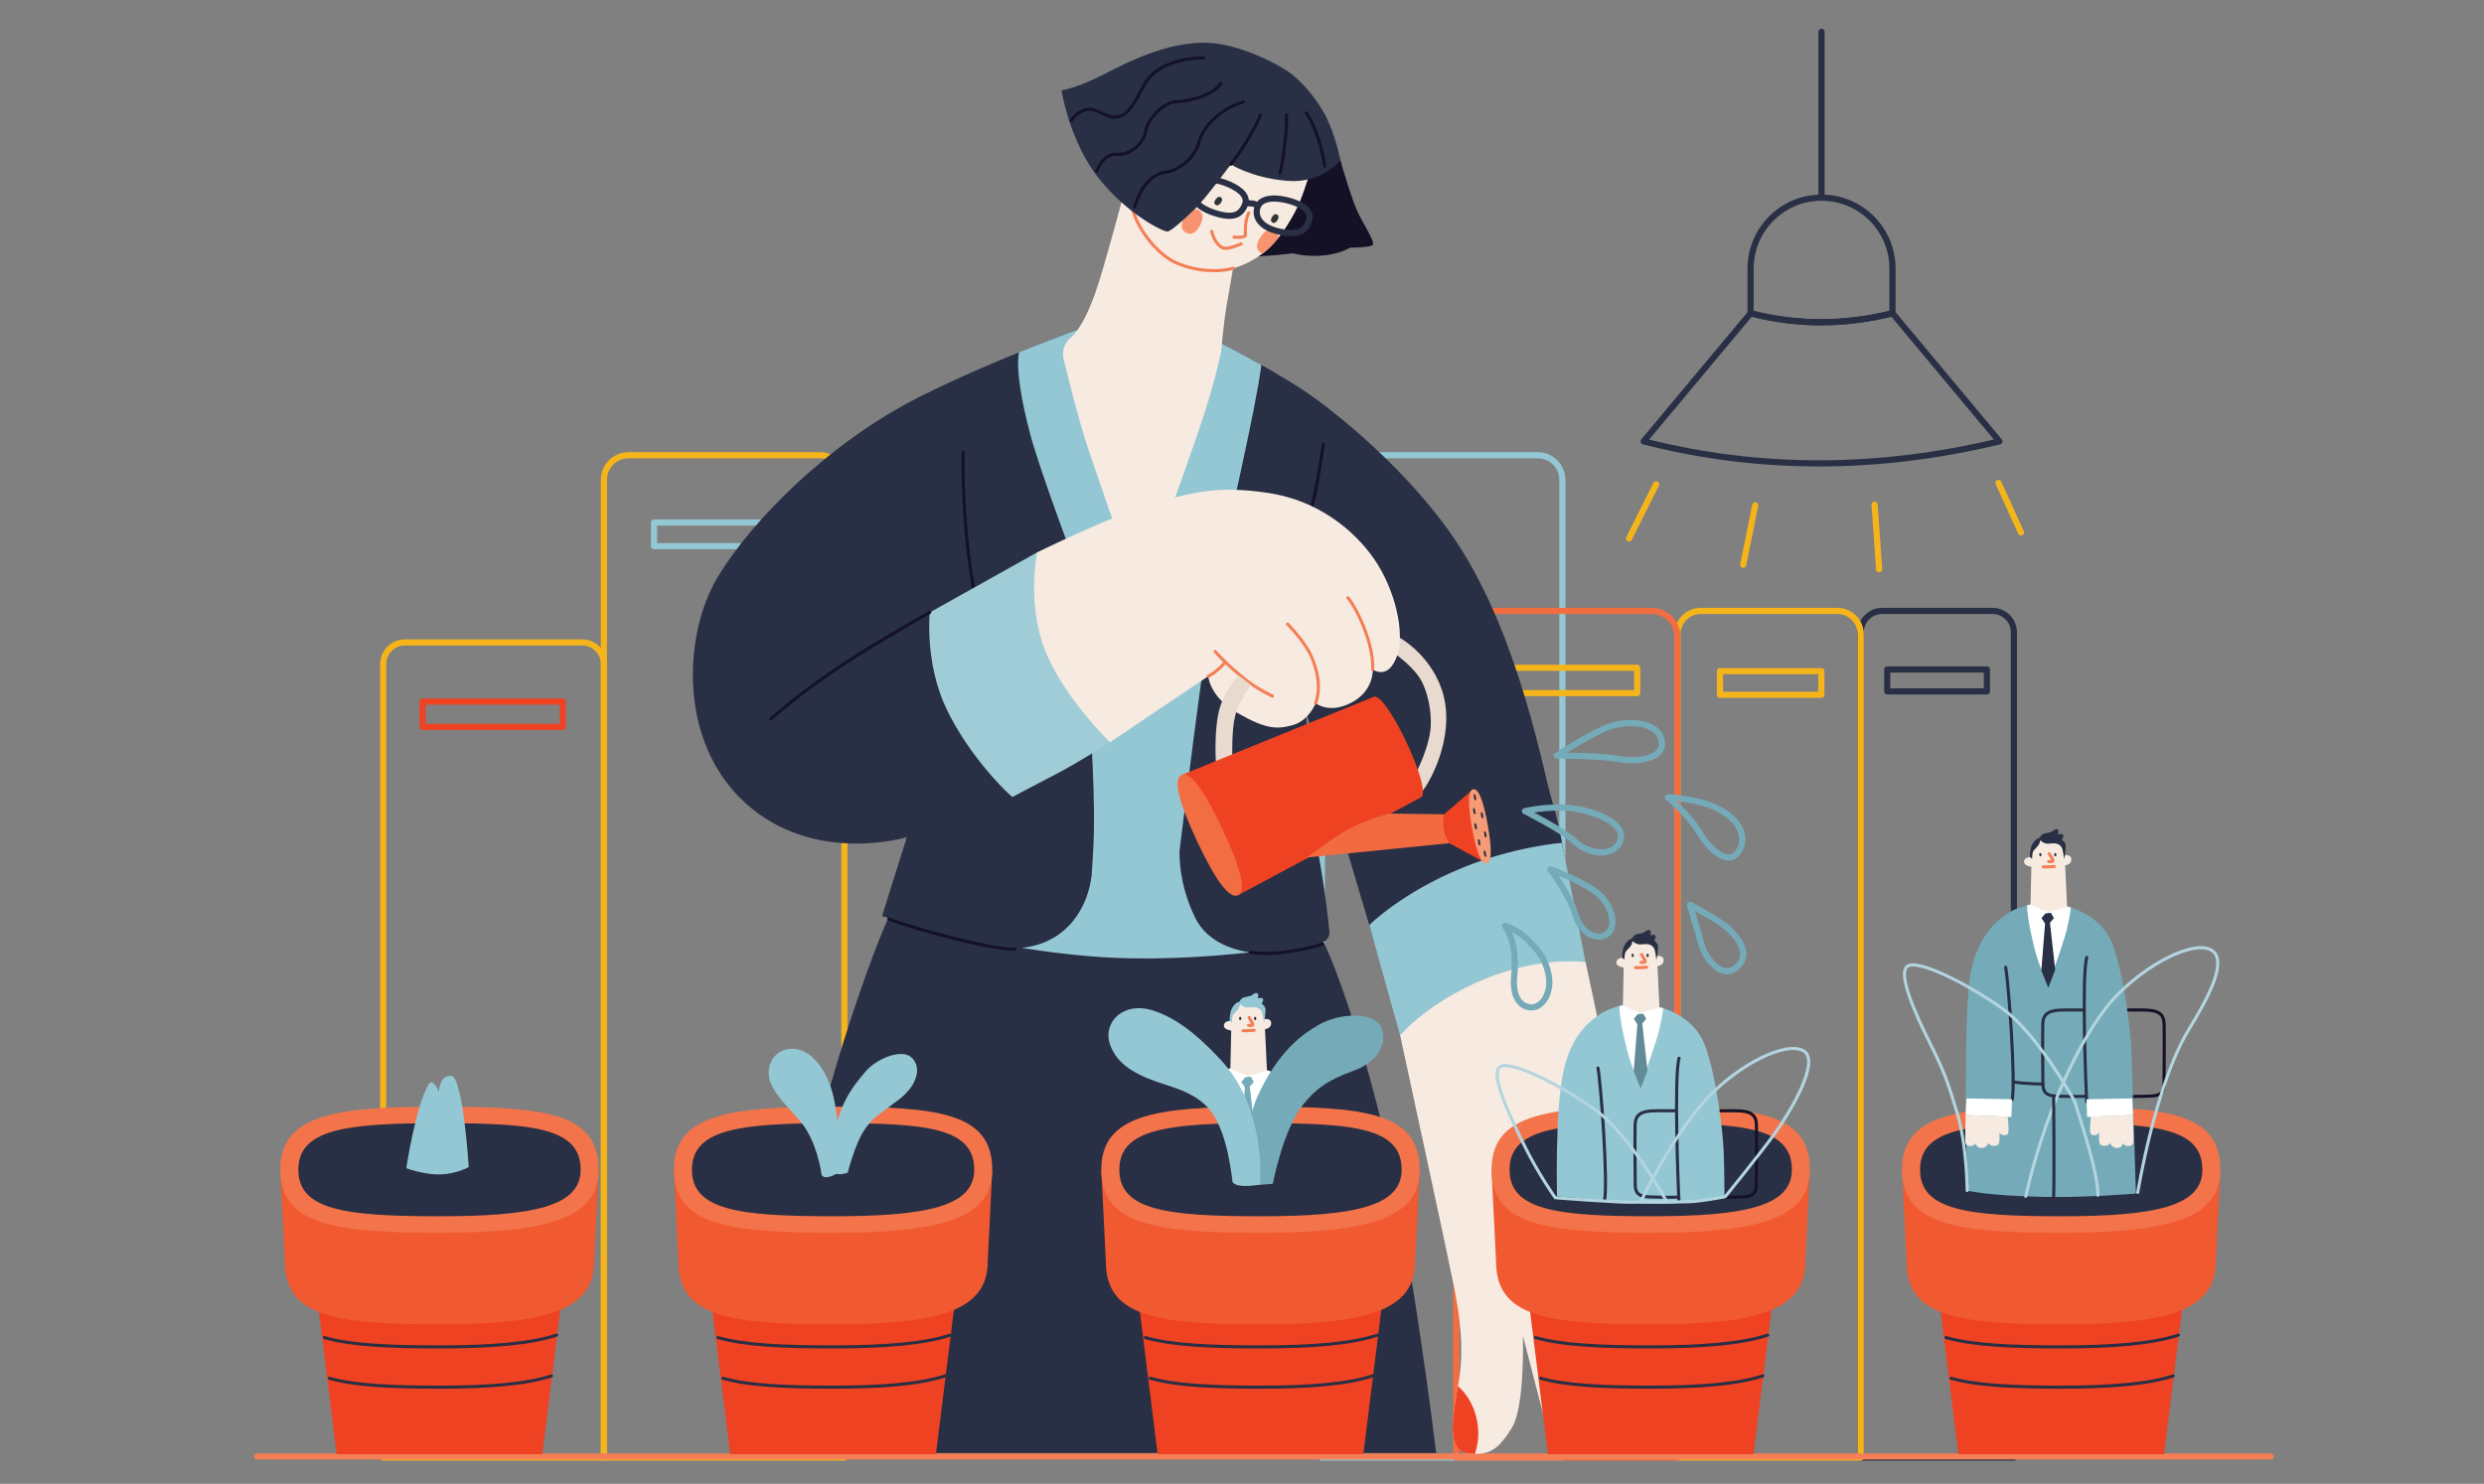 <?xml version="1.0" encoding="UTF-8"?>
<svg id="Layer_1" data-name="Layer 1" xmlns="http://www.w3.org/2000/svg" viewBox="0 0 1329.02 794.11">
  <rect x="0" y="0" width="1329.02" height="794.11" fill="#808080" stroke="none"/>
  <defs>
    <style>
      .cls-1 {
        fill: #e8dace;
      }

      .cls-2 {
        stroke: #b3d5df;
      }

      .cls-2, .cls-3, .cls-4, .cls-5, .cls-6, .cls-7, .cls-8, .cls-9, .cls-10, .cls-11, .cls-12, .cls-13 {
        fill: none;
      }

      .cls-2, .cls-3, .cls-4, .cls-6, .cls-7, .cls-8, .cls-9, .cls-10, .cls-11, .cls-12, .cls-13 {
        stroke-linecap: round;
        stroke-linejoin: round;
      }

      .cls-2, .cls-8, .cls-9, .cls-11 {
        stroke-width: 1.65px;
      }

      .cls-3 {
        stroke: #f36d42;
      }

      .cls-3, .cls-4, .cls-5, .cls-6, .cls-7, .cls-10, .cls-12, .cls-13 {
        stroke-width: 3.29px;
      }

      .cls-14 {
        fill: #94c7d4;
      }

      .cls-4 {
        stroke: #ef4223;
      }

      .cls-15 {
        fill: #ef4223;
      }

      .cls-16 {
        fill: #618c97;
      }

      .cls-5 {
        stroke-miterlimit: 10;
      }

      .cls-5, .cls-6, .cls-11 {
        stroke: #292f44;
      }

      .cls-17 {
        fill: #141127;
      }

      .cls-18 {
        fill: #9fccd7;
      }

      .cls-19 {
        fill: #f79b76;
      }

      .cls-7 {
        stroke: #94c7d4;
      }

      .cls-20 {
        fill: #75abb9;
      }

      .cls-8, .cls-12 {
        stroke: #f47e56;
      }

      .cls-21 {
        fill: #f26b40;
      }

      .cls-22 {
        fill: #fff;
      }

      .cls-23 {
        fill: #313436;
      }

      .cls-24 {
        fill: #292f44;
      }

      .cls-9 {
        stroke: #141127;
      }

      .cls-25 {
        fill: #f15931;
      }

      .cls-26 {
        fill: #f7eae0;
      }

      .cls-10 {
        stroke: #f5b51a;
      }

      .cls-27 {
        fill: #f7946f;
      }

      .cls-28 {
        fill: #f36d42;
      }

      .cls-29 {
        fill: #f3744a;
      }

      .cls-13 {
        stroke: #75abb9;
      }
    </style>
  </defs>
  <g>
    <path class="cls-10" d="M216.66,343.82h94.81c6.43,0,11.65,5.22,11.65,11.65v424.6h-118.1v-424.6c0-6.43,5.22-11.65,11.65-11.65Z"/>
    <path class="cls-10" d="M323.11,243.63h128.68v523.26c0,7.27-5.9,13.17-13.17,13.17h-102.33c-7.27,0-13.17-5.9-13.17-13.17V243.63h0Z" transform="translate(774.9 1023.7) rotate(180)"/>
    <path class="cls-7" d="M707.24,243.63h128.68v523.26c0,7.27-5.9,13.17-13.17,13.17h-102.33c-7.27,0-13.17-5.9-13.17-13.17V243.63h0Z" transform="translate(1543.16 1023.7) rotate(180)"/>
    <path class="cls-6" d="M1007.01,326.95h59.05c6.32,0,11.45,5.13,11.45,11.45v441.67h-81.95v-441.67c0-6.32,5.13-11.45,11.45-11.45Z"/>
    <path class="cls-10" d="M897.49,326.95h98.07v440.6c0,6.91-5.61,12.52-12.52,12.52h-73.03c-6.91,0-12.52-5.61-12.52-12.52v-440.6h0Z" transform="translate(1893.05 1107.02) rotate(180)"/>
    <path class="cls-3" d="M792.94,326.95h90.79c7.59,0,13.75,6.16,13.75,13.75v439.37h-118.3v-439.37c0-7.59,6.16-13.75,13.75-13.75Z"/>
    <rect class="cls-4" x="226.1" y="375.46" width="75.02" height="13.56"/>
    <rect class="cls-7" x="349.93" y="279.65" width="76.83" height="12.65"/>
    <rect class="cls-10" x="920.24" y="359.19" width="54.23" height="12.65"/>
    <rect class="cls-6" x="1009.72" y="358.28" width="53.33" height="11.75"/>
    <rect class="cls-10" x="809.07" y="357.38" width="66.88" height="13.56"/>
  </g>
  <path class="cls-24" d="M476.76,488.43c-6.03,10.85-28.32,71.1-40.97,125.33-12.65,54.23-28.92,163.89-28.92,163.89h361.53s-14.46-120.51-31.94-187.39c-17.47-66.88-29.52-88.58-29.52-88.58l-230.17-13.26Z"/>
  <path class="cls-24" d="M646.08,179.93c15.06,7.83,35.55,18.48,51.82,29.32,16.27,10.85,58.04,44.19,83.15,83.55,32.54,51.02,44.59,120.31,49.41,135.98,4.82,15.67,7.83,37.36,7.83,37.36l-101.23,43.99-38.36-129.35s2.81,55.23,7.03,78.13c3.02,16.39,4.8,32.17,5.57,39.81.27,2.72-1.59,5.18-4.28,5.65-16.26,2.87-71.68,11.62-122.41,7.56-60.26-4.82-112.68-21.69-112.68-21.69l13.26-42.18s-49.41,15.06-86.16-18.08c-36.76-33.14-33.14-90.99-15.06-121.11,18.08-30.13,59.65-72.31,108.66-96.81,41.98-20.99,89.98-37.76,89.98-37.76l63.47,5.62Z"/>
  <path class="cls-9" d="M515.33,241.99c-.6,28.92,3.01,62.06,6.63,78.33"/>
  <path class="cls-9" d="M708.14,237.77c-1.81,8.44-3.62,29.53-10.24,45.19"/>
  <path class="cls-14" d="M668.98,509.72c-7.63-1.05-22.88-4.85-29.53-18.58-6.87-14.2-8.34-26.31-8.39-35.54,6.06-49.77,14.33-114.72,19.03-138.7,7.03-35.87,21.76-97.6,24.78-121.59-.01,0-.02-.01-.04-.02-1.2-.67-2.4-1.34-3.59-2-.37-.2-.73-.4-1.1-.6-.84-.46-1.69-.93-2.53-1.38-.44-.24-.87-.47-1.31-.71-.76-.41-1.53-.83-2.28-1.23-.46-.25-.92-.49-1.37-.74-.73-.39-1.45-.78-2.18-1.16-.46-.25-.92-.49-1.38-.73-.71-.38-1.42-.75-2.12-1.12-.44-.23-.88-.47-1.32-.7-.72-.38-1.43-.75-2.14-1.12-.41-.21-.82-.43-1.22-.64-.72-.38-1.43-.75-2.13-1.11-.38-.2-.77-.4-1.14-.59-.32-.17-.63-.33-.94-.49-.68-.35-1.36-.71-2.01-1.05l-33.96-3.01-29.51-2.62s-.06.02-.16.05c-.02,0-.05.02-.07.03-.12.04-.27.1-.48.17-.02,0-.03.01-.05.02-.47.17-1.17.41-2.06.74,0,0-.01,0-.02,0-1.82.65-4.46,1.61-7.76,2.84-.03,0-.05.02-.08.03-.39.15-.8.3-1.21.45-.01,0-.03.01-.04.02-2.61.97-5.58,2.1-8.85,3.36-.02,0-.03.01-.05.02-.52.2-1.06.41-1.6.62-.02,0-.05.02-.07.03-2.24.87-4.61,1.79-7.08,2.77-.03.01-.05.02-.08.03-.58.23-1.16.46-1.75.69-.07.03-.14.06-.21.08-.53.21-1.07.43-1.61.64-.12.05-.24.1-.36.14-.51.2-1.02.41-1.54.62-.13.05-.25.1-.38.15-.57.23-1.14.46-1.71.69-.05.02-.1.04-.15.06-1.83,8.92,1.49,26.91,6.02,43.99,5.22,19.68,24.91,71.9,24.91,71.9,0,0,11.25,102.43,8.84,148.63-.3,5.68-.61,10.91-.93,15.72-.04.03-.07.04-.07.04-1.68,14.54-11.15,35.54-37.29,38.5,11.95,1.9,24.73,3.53,37.89,4.58,29.39,2.35,60.35.4,84.36-2.21Z"/>
  <path class="cls-17" d="M717.18,85.73c2.01,7.43,6.23,21.09,9.04,27.32,2.81,6.23,9.84,16.67,8.23,18.08-1.61,1.41-12.05,1.41-12.05,1.41,0,0-5.42,3.41-14.66,4.22-9.24.8-15.87-1.2-15.87-1.2,0,0-12.65,1.61-20.89,1.61s21.89-49.21,21.89-49.21l24.3-2.21Z"/>
  <path class="cls-26" d="M600.89,104.91s-10.24,38.86-14.76,51.52c-3.51,9.84-7.76,19.5-13.58,24.58-3.18,2.78-4.46,7.15-3.47,11.26,2.9,11.93,8.54,34.36,13.43,48.82,6.93,20.49,14.76,42.78,14.76,42.78l28.92-10.54s12.65-34.65,18.68-53.63,8.44-31.33,8.44-31.33c0,0,1.41-16.27,3.21-26.31,1.91-10.63,3.21-18.48,3.21-18.48,0,0,7.43-1.61,15.87-7.93,8.44-6.33,14.76-17.17,18.38-24.4,3.62-7.23,8.44-24.1,8.44-24.1l-55.43-11.15-46.1,28.92Z"/>
  <path class="cls-27" d="M634.61,124.57c-2.76-1.46-3.08-4.27-.93-8.31,2.14-4.05,4.64-5.36,7.4-3.9,2.76,1.46,3.08,4.27.93,8.31-2.14,4.05-4.64,5.36-7.4,3.9Z"/>
  <path class="cls-27" d="M682.08,123.72c-2.62-1.7-5.22-.62-7.72,3.22-2.5,3.84-2.43,6.66.19,8.36.29.19.59.34.88.46.06-.04.12-.08.18-.13,3.13-2.35,5.97-5.32,8.49-8.5-.02-1.41-.69-2.56-2.01-3.42Z"/>
  <g>
    <path class="cls-5" d="M639.85,99.19c3.25-4.11,10.59-3.72,17.98-.4,6.77,3.04,10.08,6.85,8.13,11.15-2.11,4.67-5.62,7.53-16.47,3.92s-13.46-9.84-9.64-14.66Z"/>
    <path class="cls-5" d="M673.09,110.23c2.18-4.76,10.23-4.84,17.94-2.39,7.07,2.25,10.79,5.66,9.35,10.15-1.56,4.88-4.56,8.35-15.74,6-11.19-2.36-13.76-8.94-11.55-13.76Z"/>
    <path class="cls-5" d="M665.96,108.83c2.81-.2,5.82,0,7.13,1.41"/>
  </g>
  <path class="cls-23" d="M650.33,109.58c-.89-.67-.84-1.66.13-2.96.97-1.3,1.92-1.62,2.81-.96.89.67.84,1.66-.13,2.96-.97,1.3-1.92,1.62-2.81.96Z"/>
  <path class="cls-23" d="M680.73,119.04c-.94-.59-.98-1.59-.12-2.96.86-1.38,1.78-1.78,2.72-1.19s.98,1.59.12,2.96c-.86,1.38-1.78,1.78-2.72,1.19Z"/>
  <path class="cls-8" d="M668.07,113.95c-2.21,4.92-1.71,9.94-1.71,11.75s-6.13,1.21-6.13,1.21"/>
  <path class="cls-8" d="M648.29,123.79c.9,4.02,3.41,8.03,6.13,8.94,2.71.9,9.64-2.21,9.64-2.21"/>
  <path class="cls-8" d="M659.74,143.57c-8.44,2.41-20.59,1.51-30.83-3.11-10.24-4.62-21.89-19.58-23.5-31.53"/>
  <path class="cls-24" d="M658.53,87.94s-10.04,13.66-16.07,20.49c-5.11,5.79-15.47,15.06-17.67,15.47-2.21.4-21.69-9.24-36.96-28.52-15.71-19.84-19.88-47-19.88-47,0,0,8.55-1.3,22.29-8.44,15.87-8.23,33.14-16.27,51.82-17.07,18.68-.8,40.17,10.85,46.6,15.06,6.43,4.22,15.47,14.06,20.69,24.3,5.22,10.24,7.83,23.5,7.83,23.5,0,0-9.64,12.65-28.52,11.05-19.25-1.64-30.13-8.84-30.13-8.84Z"/>
  <path class="cls-9" d="M658.53,87.94c11.35-14.66,15.87-26.41,15.87-26.41"/>
  <path class="cls-9" d="M665.16,54.6c-10.85,3.01-21.23,12.35-23.5,21.09-2.61,10.04-12.17,15.71-17.88,16.47-12.85,1.71-16.67,18.68-16.67,18.68"/>
  <path class="cls-9" d="M653.31,44.55c-4.22,6.33-16.17,9.54-23.7,9.84-7.53.3-15.77,9.84-16.67,15.87-.9,6.03-7.83,12.95-15.37,12.35-7.53-.6-10.85,9.04-10.85,9.04"/>
  <path class="cls-9" d="M643.87,31.1c-3.62-.6-18.88.8-27.72,9.04-5.33,4.96-8.94,18.38-15.87,21.69-6.93,3.31-12.35-3.92-18.08-3.31s-9.04,6.03-9.04,6.03"/>
  <path class="cls-9" d="M698.9,60.42c6.43,9.64,9.64,24.7,9.84,28.52"/>
  <path class="cls-9" d="M688.26,61.43c.6,7.43-2.01,26.91-3.41,31.13"/>
  <path class="cls-18" d="M497.45,327.75s-2.81,26.91,8.84,51.42c11.65,24.5,30.93,43.79,35.35,47.4,0,0,12.05-6.43,23.7-12.45,11.65-6.03,28.52-16.87,28.52-16.87l-38.97-101.63-57.44,32.14Z"/>
  <path class="cls-1" d="M747.11,340.41c5.02,2.21,22.7,14.46,26.11,36.15,3.41,21.69-8.84,43.38-12.85,47.6l-2.81-10.44s6.23-11.85,7.63-22.09c1.41-10.24-1.61-23.3-6.23-29.73-4.62-6.43-12.65-12.05-12.65-12.05l.8-9.44Z"/>
  <path class="cls-26" d="M554.89,295.62s-5.62,26.51,4.02,51.82c9.64,25.31,34.95,49.81,34.95,49.81l52.62-35.35s.4,10.85,15.67,19.68c15.26,8.84,21.29,8.84,29.73,6.43,8.44-2.41,12.05-11.65,12.05-11.65,0,0,7.23,6.03,19.28-.4,12.05-6.43,11.25-17.67,11.25-17.67,0,0,8.03,6.03,12.85-6.83,4.82-12.85-1.21-36.55-12.05-52.22-10.85-15.67-30.13-31.33-56.24-35.35-26.11-4.02-39.77-.8-61.06,5.22-21.29,6.03-63.07,26.51-63.07,26.51Z"/>
  <path class="cls-14" d="M732.65,495.06s17.07-17.27,50.01-30.73c27.7-11.32,53.02-13.26,53.02-13.26l12.65,63.87-99.22,39.17-16.47-59.05Z"/>
  <line class="cls-12" x1="137.53" y1="779.47" x2="1214.89" y2="779.47"/>
  <g>
    <path class="cls-26" d="M749.12,554.11s14.46-17.47,45.19-30.13c30.73-12.65,54.03-9.04,54.03-9.04,0,0,23.7,109.06,27.92,145.22,4.22,36.15,11.45,117.5,11.45,117.5h-56.64l-16.27-62.67s1.2,37.96-6.03,49.41c-7.23,11.45-12.05,15.06-24.1,13.26-12.05-1.81-6.32-25.37-4.22-37.96,3.01-18.08.6-34.95-2.41-50.61-2.41-12.54-28.92-134.97-28.92-134.97Z"/>
    <path class="cls-15" d="M780.08,741.85c-2.3,12.95-6.81,34.1,4.59,35.81,1.63.24,3.12.38,4.51.42.61-2.05,1.17-4.42,1.52-7.05,1.03-7.71-1.02-20.68-10.62-29.18Z"/>
  </g>
  <g>
    <polygon class="cls-15" points="938.22 778.26 828.15 778.26 817.71 694.31 948.66 694.31 938.22 778.26"/>
    <path class="cls-25" d="M800.43,675.02c0,29.39,26.31,33.74,82.75,33.74s82.75-7.08,82.75-33.74l2.41-49.01h-170.32l2.41,49.01Z"/>
    <path class="cls-29" d="M968.34,626.02c0,26.67-28.72,33.74-85.16,33.74s-85.16-4.35-85.16-33.74,28.72-33.74,85.16-33.74,85.16,3.27,85.16,33.74Z"/>
    <path class="cls-24" d="M958.7,626.02c0,19.68-25.47,24.91-75.52,24.91s-75.52-3.21-75.52-24.91,25.47-24.91,75.52-24.91,75.52,2.41,75.52,24.91Z"/>
    <path class="cls-11" d="M821.56,715.85c14.13,4.04,34.53,5,61.6,5s48.53-1.65,62.69-6.32"/>
    <path class="cls-11" d="M824.27,737.62c13.51,3.86,33.03,4.78,58.92,4.78s46.41-1.58,59.95-6.05"/>
  </g>
  <g>
    <polygon class="cls-15" points="290.17 778.26 180.11 778.26 169.66 694.31 300.62 694.31 290.17 778.26"/>
    <path class="cls-25" d="M152.39,675.02c0,29.39,26.31,33.74,82.75,33.74s82.75-7.08,82.75-33.74l2.41-49.01h-170.32l2.41,49.01Z"/>
    <path class="cls-29" d="M320.3,626.02c0,26.67-28.72,33.74-85.16,33.74s-85.16-4.35-85.16-33.74,28.72-33.74,85.16-33.74,85.16,3.27,85.16,33.74Z"/>
    <path class="cls-24" d="M310.66,626.02c0,19.68-25.47,24.91-75.52,24.91s-75.52-3.21-75.52-24.91,25.47-24.91,75.52-24.91,75.52,2.41,75.52,24.91Z"/>
    <path class="cls-11" d="M173.51,715.85c14.13,4.04,34.53,5,61.6,5s48.53-1.65,62.69-6.32"/>
    <path class="cls-11" d="M176.23,737.62c13.51,3.86,33.03,4.78,58.92,4.78s46.41-1.58,59.95-6.05"/>
  </g>
  <g>
    <polygon class="cls-15" points="500.76 778.26 390.7 778.26 380.25 694.31 511.21 694.31 500.76 778.26"/>
    <path class="cls-25" d="M362.98,675.02c0,29.39,26.31,33.74,82.75,33.74s82.75-7.08,82.75-33.74l2.41-49.01h-170.32l2.41,49.01Z"/>
    <path class="cls-29" d="M530.89,626.02c0,26.67-28.72,33.74-85.16,33.74s-85.16-4.35-85.16-33.74,28.72-33.74,85.16-33.74,85.16,3.27,85.16,33.74Z"/>
    <path class="cls-24" d="M521.25,626.02c0,19.68-25.47,24.91-75.52,24.91s-75.52-3.21-75.52-24.91,25.47-24.91,75.52-24.91,75.52,2.41,75.52,24.91Z"/>
    <path class="cls-11" d="M384.11,715.85c14.13,4.04,34.53,5,61.6,5s48.53-1.65,62.69-6.32"/>
    <path class="cls-11" d="M386.82,737.62c13.51,3.86,33.03,4.78,58.92,4.78s46.41-1.58,59.95-6.05"/>
  </g>
  <g>
    <polygon class="cls-15" points="729.43 778.26 619.37 778.26 608.92 694.31 739.88 694.31 729.43 778.26"/>
    <path class="cls-25" d="M591.65,675.02c0,29.39,26.31,33.74,82.75,33.74s82.75-7.08,82.75-33.74l2.41-49.01h-170.32l2.41,49.01Z"/>
    <path class="cls-29" d="M759.56,626.02c0,26.67-28.72,33.74-85.16,33.74s-85.16-4.35-85.16-33.74,28.72-33.74,85.16-33.74,85.16,3.27,85.16,33.74Z"/>
    <path class="cls-24" d="M749.92,626.02c0,19.68-25.47,24.91-75.52,24.91s-75.52-3.21-75.52-24.91,25.47-24.91,75.52-24.91,75.52,2.41,75.52,24.91Z"/>
    <path class="cls-11" d="M612.78,715.85c14.13,4.04,34.53,5,61.6,5s48.53-1.65,62.69-6.32"/>
    <path class="cls-11" d="M615.49,737.62c13.51,3.86,33.03,4.78,58.92,4.78s46.41-1.58,59.95-6.05"/>
  </g>
  <g>
    <polygon class="cls-15" points="1157.85 778.26 1047.78 778.26 1037.34 694.31 1168.29 694.31 1157.85 778.26"/>
    <path class="cls-25" d="M1020.06,675.02c0,29.39,26.31,33.74,82.75,33.74s82.75-7.08,82.75-33.74l2.41-49.01h-170.32l2.41,49.01Z"/>
    <path class="cls-29" d="M1187.97,626.02c0,26.67-28.72,33.74-85.16,33.74s-85.16-4.35-85.16-33.74,28.72-33.74,85.16-33.74,85.16,3.27,85.16,33.74Z"/>
    <path class="cls-24" d="M1178.33,626.02c0,19.68-25.47,24.91-75.52,24.91s-75.52-3.21-75.52-24.91,25.47-24.91,75.52-24.91,75.52,2.41,75.52,24.91Z"/>
    <path class="cls-11" d="M1041.19,715.85c14.13,4.04,34.53,5,61.6,5s48.53-1.65,62.69-6.32"/>
    <path class="cls-11" d="M1043.9,737.62c13.51,3.86,33.03,4.78,58.92,4.78s46.41-1.58,59.95-6.05"/>
  </g>
  <path class="cls-14" d="M217.36,625.21s5.12-33.74,12.05-44.89c2.36-3.8,5.42,3.92,5.42,3.92,0,0,.3-9.04,6.63-8.44,6.31.6,9.34,48.81,9.34,48.81,0,0-6.33,3.62-15.06,3.92-8.74.3-18.38-3.31-18.38-3.31Z"/>
  <g>
    <path class="cls-14" d="M439.4,627.62s-2.41-17.17-11.15-27.42c-8.74-10.24-19.28-18.98-16.57-29.53s16.27-13.56,25.61-2.11c9.34,11.45,9.64,25.01,11.15,33.44s.3,25.31.3,25.31c0,0-3.01,2.41-6.33,2.71-3.31.3-3.01-2.41-3.01-2.41Z"/>
    <path class="cls-14" d="M445.43,613.46c2.53-22.79,11.75-32.84,17.47-39.77,5.72-6.93,19.28-12.65,24.7-7.83,5.42,4.82,3.92,14.46-6.63,22.6-10.54,8.13-13.86,9.34-18.68,16.57-4.82,7.23-8.74,22.6-8.74,22.6,0,0-4.82,1.81-7.83,0,0,0-1.51-3.31-.3-14.16Z"/>
  </g>
  <g>
    <path class="cls-9" d="M918.25,594.48c12.85.15,21.29-1.51,21.49,7.43.21,9.31-.05,26.56-.05,32.19,0,7.08-5.37,6.38-11.8,6.58-6.43.2-11.25,0-11.25,0"/>
    <path class="cls-14" d="M877.26,537.24c11.04.58,29.32,5.82,35.35,23.3,6.03,17.47,9.24,45.59,9.64,56.04.4,10.44.4,24.6.4,24.6,0,0-24.1,4.32-45.19,2.71-21.09-1.61-44.39-3.62-44.39-3.62,0,0-1.21-45.99,3.41-66.88,4.62-20.89,15.06-27.32,19.48-30.53,4.42-3.21,13.66-6.03,21.29-5.62Z"/>
    <g>
      <path class="cls-22" d="M877.26,537.24c-3.48-.18-7.29.31-10.83,1.19-.02,7.28,3.88,23.62,5.6,28.78,1.81,5.42,5.57,14.61,5.57,14.61,0,0,6.93-19.58,9.19-27.11,1.46-4.88,2.55-11.22,3.13-15.07-4.55-1.5-9.01-2.21-12.67-2.4Z"/>
      <path class="cls-26" d="M867.97,512.69s-2.86-.15-3.16,2.26c-.3,2.41,3.92,2.86,3.92,2.86l-.45,20.49,9.34,3.77,10.24-2.71-1.05-22.29s3.31-.3,3.31-3.16-3.46-2.26-3.46-2.26c0,0-.9-3.92-2.11-5.57-1.21-1.66-5.27-3.92-9.19-3.16-3.92.75-6.78,4.97-7.38,9.79Z"/>
      <path class="cls-24" d="M873.09,503.42c-.3-1.05.6-2.26,1.66-3.01,1.05-.75,4.22-.75,5.12-1.58s2.64-1.73,3.16-.6c.53,1.13-.23,2.33-.23,2.33,0,0,2.49-.68,2.94.3.45.98-.75,2.49-.75,2.49,0,0,2.11,1.49,2.11,3.09s-.45,5.2-.45,5.2l-.45,2.03s-.52-5.3-1.36-6.4c-1.88-2.49-3.99-2.03-7.16-1.81-2.29.16-4.59-2.03-4.59-2.03Z"/>
      <path class="cls-24" d="M873.39,502.37c-2.11,0-4.29,2.79-4.97,5.42-.68,2.64-.45,4.9-.45,4.9l1.13.83s.08-3.24.68-4.14c.6-.9,2.41-2.41,3.09-3.69.68-1.28.53-3.31.53-3.31Z"/>
      <path class="cls-23" d="M873.54,512.21c-.4,0-.6-.3-.6-.88s.2-.88.6-.88.6.3.6.88-.2.88-.6.88Z"/>
      <path class="cls-23" d="M881.53,512.21c-.4,0-.6-.3-.6-.88s.2-.88.6-.88.6.3.6.88-.2.88-.6.88Z"/>
      <path class="cls-8" d="M878.29,510.88c.6.98,2.33,3.54,1.96,3.92s-2.26.23-2.26.23"/>
      <path class="cls-8" d="M875.05,517.88c2.33.08,5.95-.23,5.95-.23"/>
      <polygon class="cls-16" points="876.25 542.76 874.15 545.27 876.05 548.19 874.05 573.39 877.76 582.63 881.48 572.99 878.66 547.79 880.77 545.27 879.17 542.46 876.25 542.76"/>
    </g>
    <path class="cls-11" d="M854.96,571.59c1.61,8.44,5.42,61.66,3.51,70.8"/>
    <path class="cls-11" d="M898.35,566.36c-2.81,9.64-.4,71.5,0,77.13"/>
    <path class="cls-11" d="M896.34,594.48c-12.85.15-21.29-1.51-21.49,7.43-.21,9.31.05,26.56.05,32.19,0,7.08,5.37,6.38,11.8,6.58,6.43.2,11.25,0,11.25,0"/>
    <path class="cls-2" d="M891.77,643.14s-19.58-35.85-38.56-49.41c-18.98-13.56-45.79-26.81-50.92-22.6s6.33,28.02,13.86,43.08c7.56,15.11,15.97,26.81,15.97,26.81,0,0,34.35,2.71,42.78,2.41,8.44-.3,16.87-.3,16.87-.3Z"/>
    <path class="cls-2" d="M877.91,643.14c7.23-15.67,22.59-41.58,35.25-55.13,17.17-18.38,42.48-31.03,51.82-25.61,9.34,5.42-7.53,33.44-15.67,44.59-8.13,11.15-26.21,33.44-26.21,33.44,0,0-12.05,2.41-18.98,2.71-6.93.3-26.21,0-26.21,0Z"/>
  </g>
  <g>
    <g>
      <path class="cls-22" d="M667.27,570.98c-3.48-.18-7.29.31-10.83,1.19-.02,7.28,3.88,23.62,5.6,28.78,1.81,5.42,5.57,14.61,5.57,14.61,0,0,6.93-19.58,9.19-27.11,1.46-4.88,2.55-11.22,3.13-15.07-4.55-1.5-9.01-2.21-12.67-2.4Z"/>
      <path class="cls-26" d="M657.98,546.43s-2.86-.15-3.16,2.26c-.3,2.41,3.92,2.86,3.92,2.86l-.45,20.49,9.34,3.77,10.24-2.71-1.05-22.29s3.31-.3,3.31-3.16-3.46-2.26-3.46-2.26c0,0-.9-3.92-2.11-5.57-1.21-1.66-5.27-3.92-9.19-3.16-3.92.75-6.78,4.97-7.38,9.79Z"/>
      <path class="cls-14" d="M663.1,537.17c-.3-1.05.6-2.26,1.66-3.01,1.05-.75,4.22-.75,5.12-1.58s2.64-1.73,3.16-.6c.53,1.13-.23,2.33-.23,2.33,0,0,2.49-.68,2.94.3s-.75,2.49-.75,2.49c0,0,2.11,1.49,2.11,3.09s-.45,5.2-.45,5.2l-.45,2.03s-.52-5.3-1.36-6.4c-1.88-2.49-3.99-2.03-7.16-1.81-2.29.16-4.59-2.03-4.59-2.03Z"/>
      <path class="cls-14" d="M663.4,536.11c-2.11,0-4.29,2.79-4.97,5.42-.68,2.64-.45,4.9-.45,4.9l1.13.83s.08-3.24.68-4.14c.6-.9,2.41-2.41,3.09-3.69.68-1.28.53-3.31.53-3.31Z"/>
      <path class="cls-23" d="M663.55,545.96c-.4,0-.6-.3-.6-.88s.2-.88.6-.88.6.3.6.88-.2.88-.6.88Z"/>
      <path class="cls-23" d="M671.54,545.96c-.4,0-.6-.3-.6-.88s.2-.88.6-.88.6.3.6.88-.2.88-.6.88Z"/>
      <path class="cls-8" d="M668.3,544.62c.6.98,2.33,3.54,1.96,3.92s-2.26.23-2.26.23"/>
      <path class="cls-8" d="M665.06,551.63c2.33.08,5.95-.23,5.95-.23"/>
      <polygon class="cls-20" points="666.27 576.51 664.16 579.02 666.06 581.93 664.06 607.14 667.77 616.38 671.49 606.74 668.68 581.53 670.78 579.02 669.18 576.21 666.27 576.51"/>
    </g>
    <path class="cls-20" d="M672.59,587.25c11.02-24.29,23.79-33.48,32.84-38.71,11.45-6.63,28.88-6.83,33.14.45,4.26,7.29.13,18.91-14.46,24.1-14.59,5.19-20.64,10.39-26.66,17.78-11.06,13.55-16.42,42.63-16.42,42.63,0,0-15.7,2.03-18.38-1.05,0,0,4.7-33.63,9.94-45.19Z"/>
    <path class="cls-14" d="M650.75,599.3c-4.52-8.59-11.6-13.94-26.36-18.53-14.76-4.59-26.75-10.17-30.58-22.07-3.83-11.9,7.48-23.13,23.56-17.74,16.08,5.39,28.26,18.41,35.19,25.64,25.56,26.68,21.54,67.34,21.54,67.34,0,0-11.75,2.41-14.61-1.2-1.66-13.56-4.22-24.86-8.74-33.44Z"/>
  </g>
  <g>
    <path class="cls-9" d="M1136.38,540.55c12.85.15,21.29-1.51,21.49,7.43.21,9.32-.05,26.56-.05,32.19,0,7.08-5.37,6.38-11.8,6.58-6.43.2-11.25,0-11.25,0"/>
    <path class="cls-20" d="M1095.38,483.31c11.04.58,29.32,5.82,35.35,23.3,6.03,17.47,9.24,45.59,9.64,56.04.4,10.44,2.41,76.12,2.41,76.12,0,0-25.91,2.24-48.61,1.81-31.33-.6-41.68-3.41-41.68-3.41,0,0-2.51-96.81,2.11-117.7,4.62-20.89,15.06-27.32,19.48-30.53,4.42-3.21,13.66-6.03,21.29-5.62Z"/>
    <g>
      <path class="cls-22" d="M1095.38,483.31c-3.48-.18-7.29.31-10.83,1.19-.02,7.28,3.88,23.62,5.6,28.78,1.81,5.42,5.57,14.61,5.57,14.61,0,0,6.93-19.58,9.19-27.11,1.46-4.88,2.55-11.22,3.13-15.07-4.55-1.5-9.01-2.21-12.67-2.4Z"/>
      <path class="cls-26" d="M1086.09,458.76s-2.86-.15-3.16,2.26c-.3,2.41,3.92,2.86,3.92,2.86l-.45,20.49,9.34,3.77,10.24-2.71-1.05-22.29s3.31-.3,3.31-3.16-3.46-2.26-3.46-2.26c0,0-.9-3.92-2.11-5.57-1.21-1.66-5.27-3.92-9.19-3.16-3.92.75-6.78,4.97-7.38,9.79Z"/>
      <path class="cls-24" d="M1091.22,449.49c-.3-1.05.6-2.26,1.66-3.01,1.05-.75,4.22-.75,5.12-1.58s2.64-1.73,3.16-.6-.23,2.33-.23,2.33c0,0,2.49-.68,2.94.3.45.98-.75,2.49-.75,2.49,0,0,2.11,1.49,2.11,3.09s-.45,5.2-.45,5.2l-.45,2.03s-.52-5.3-1.36-6.4c-1.88-2.49-3.99-2.03-7.16-1.81-2.29.16-4.59-2.03-4.59-2.03Z"/>
      <path class="cls-24" d="M1091.52,448.44c-2.11,0-4.29,2.79-4.97,5.42-.68,2.64-.45,4.9-.45,4.9l1.13.83s.08-3.24.68-4.14c.6-.9,2.41-2.41,3.09-3.69.68-1.28.53-3.31.53-3.31Z"/>
      <path class="cls-23" d="M1091.67,458.29c-.4,0-.6-.3-.6-.88s.2-.88.6-.88.6.3.6.88-.2.88-.6.88Z"/>
      <path class="cls-23" d="M1099.65,458.29c-.4,0-.6-.3-.6-.88s.2-.88.6-.88.6.3.6.88-.2.88-.6.88Z"/>
      <path class="cls-8" d="M1096.41,456.95c.6.98,2.33,3.54,1.96,3.92-.38.38-2.26.23-2.26.23"/>
      <path class="cls-8" d="M1093.17,463.96c2.33.08,5.95-.23,5.95-.23"/>
      <polygon class="cls-24" points="1094.38 488.84 1092.27 491.35 1094.18 494.26 1092.17 519.47 1095.88 528.7 1099.6 519.06 1096.79 493.86 1098.9 491.35 1097.29 488.53 1094.38 488.84"/>
    </g>
    <path class="cls-11" d="M1073.09,517.66c1.61,8.44,5.42,61.66,3.51,70.8"/>
    <path class="cls-11" d="M1116.47,512.44c-2.81,9.64-.4,71.5,0,77.13"/>
    <path class="cls-11" d="M1114.46,540.55c-12.85.15-21.29-1.51-21.49,7.43-.21,9.32.05,26.56.05,32.19,0,7.08,5.37,6.38,11.8,6.58,6.43.2,11.25,0,11.25,0"/>
    <path class="cls-2" d="M1122.4,639.67c.3-11.75-9.04-39.17-12.5-50.46,0,0-19.58-35.85-38.56-49.41-18.98-13.56-45.79-26.81-50.92-22.6-5.12,4.22,4.37,25.46,11.9,40.52,7.56,15.11,9.49,20.34,14.76,37.66,5.27,17.32,5.42,41.78,5.42,41.78"/>
    <path class="cls-2" d="M1083.83,640.28c12.65-55.43,34.79-92.65,47.45-106.2,17.17-18.38,42.48-31.03,51.82-25.61,9.34,5.42-1.99,26.15-11.9,42.33-18.08,29.53-27.42,87.37-27.42,87.37"/>
    <polygon class="cls-22" points="1116.67 597.8 1116.37 588.31 1140.77 587.86 1141.23 596.74 1116.67 597.8"/>
    <path class="cls-26" d="M1118.63,597.65c-.15,3.46-.9,8.29.15,9.34,1.05,1.05,4.07.6,4.37-1.21,0,0-.56,6.11.75,6.93,1.81,1.13,4.97.45,4.97-1.2,0,0,.6,2.56,3.62,2.86,3.01.3,3.46-2.71,3.46-2.71,0,0,.15,1.51,2.41,1.66,2.26.15,2.86-.75,3.01-2.11.15-1.36-.15-14.46-.15-14.46l-22.6.9Z"/>
    <polygon class="cls-22" points="1076.19 597.8 1076.49 588.31 1052.09 587.86 1051.64 596.74 1076.19 597.8"/>
    <path class="cls-26" d="M1074.24,597.65c.15,3.46.9,8.29-.15,9.34-1.05,1.05-4.07.6-4.37-1.21,0,0,.56,6.11-.75,6.93-1.81,1.13-4.97.45-4.97-1.2,0,0-.6,2.56-3.62,2.86-3.01.3-3.46-2.71-3.46-2.71,0,0-.15,1.51-2.41,1.66-2.26.15-2.86-.75-3.01-2.11-.15-1.36.15-14.46.15-14.46l22.6.9Z"/>
    <path class="cls-11" d="M1077.21,578.97c4.37,1.05,15.82,1.21,15.82,1.21"/>
    <path class="cls-11" d="M1098.75,640.58c.45-11.3,0-53.78,0-53.78"/>
  </g>
  <path class="cls-8" d="M646.48,361.9c4.82-2.41,8.84-7.23,8.84-7.23"/>
  <path class="cls-8" d="M650.1,348.64c3.62,4.22,10.04,10.24,16.47,15.26,6.43,5.02,14.26,8.64,14.26,8.64"/>
  <path class="cls-8" d="M703.92,376.36c3.01-8.44,1-17.88-2.61-25.71-3.62-7.83-12.45-16.67-12.45-16.67"/>
  <path class="cls-8" d="M734.45,358.28c.6-12.65-7.43-31.13-13.26-38.36"/>
  <path class="cls-9" d="M497.45,327.75c-29.12,16.67-55.64,31.73-85.16,57.04"/>
  <path class="cls-9" d="M475.56,491.75c12.35,5.12,54.83,16.57,67.49,16.27"/>
  <path class="cls-9" d="M668.98,509.72c17.17,2.51,38.56-4.42,38.56-4.42"/>
  <g>
    <path class="cls-1" d="M650.5,407.49s-1-16.67,1.81-27.52c2.81-10.85,10.44-18.48,10.44-18.48l6.43,5.02s-6.63,9.44-8.44,17.07c-1.81,7.63-1.41,21.09-1.41,21.09l-8.84,2.81Z"/>
    <path class="cls-15" d="M760.16,426.79l-97.8,52.34-30.21-64.36,102.75-41.8c6.79-3.19,32.05,50.63,25.26,53.82Z"/>
    <path class="cls-28" d="M662.37,479.13c-4.52,2.12-11.91-7.65-21.93-28.98-10.01-21.33-12.81-33.26-8.29-35.38,4.52-2.12,11.91,7.65,21.93,28.98,10.01,21.33,12.81,33.26,8.29,35.38Z"/>
    <path class="cls-21" d="M743.29,435.41s-14.86,3.82-25.71,10.65c-10.85,6.83-18.28,12.85-18.28,12.85l76.12-7.63-2.81-15.47-29.32-.4Z"/>
    <path class="cls-15" d="M788.21,422.39l-15.6,13.42c-1.14,5.93-.07,11.04,2.81,15.47l19.91,10.8-7.12-39.68Z"/>
    <path class="cls-19" d="M795.34,462.08c-2.79.5-5.41-5.94-7.77-19.09-2.36-13.15-2.14-20.1.64-20.6,2.79-.5,5.41,5.94,7.77,19.09,2.36,13.15,2.14,20.1-.64,20.6Z"/>
    <path class="cls-24" d="M789.44,428.37c-.37.07-.66-.47-.86-1.6-.2-1.13-.12-1.74.25-1.8.37-.07.66.47.86,1.6.2,1.13.12,1.74-.25,1.8Z"/>
    <path class="cls-24" d="M789.09,435.8c-.37.07-.66-.47-.86-1.6-.2-1.13-.12-1.74.25-1.8.37-.07.66.47.86,1.6.2,1.13.12,1.74-.25,1.8Z"/>
    <path class="cls-24" d="M793.26,438.01c-.37.07-.66-.47-.86-1.6-.2-1.13-.12-1.74.25-1.8.37-.07.66.47.86,1.6.2,1.13.12,1.74-.25,1.8Z"/>
    <path class="cls-24" d="M789.84,443.94c-.37.07-.66-.47-.86-1.6-.2-1.13-.12-1.74.25-1.8.37-.07.66.47.86,1.6s.12,1.74-.25,1.8Z"/>
    <path class="cls-24" d="M791.7,452.52c-.37.07-.66-.47-.86-1.6-.2-1.13-.12-1.74.25-1.8.37-.07.66.47.86,1.6.2,1.13.12,1.74-.25,1.8Z"/>
    <path class="cls-24" d="M794.81,458.6c-.37.07-.66-.47-.86-1.6-.2-1.13-.12-1.74.25-1.8.37-.07.66.47.86,1.6.2,1.13.12,1.74-.25,1.8Z"/>
    <path class="cls-24" d="M795.01,448.26c-.37.07-.66-.47-.86-1.6-.2-1.13-.12-1.74.25-1.8.37-.07.66.47.86,1.6.2,1.13.12,1.74-.25,1.8Z"/>
  </g>
  <path class="cls-13" d="M805.25,495.46c6.23,9.04,5.42,21.69,4.82,27.92s1,14.46,8.03,15.67c7.03,1.21,12.4-7.89,10.44-17.47-1.81-8.84-5.62-13.06-11.25-18.68-5.62-5.62-12.05-7.43-12.05-7.43Z"/>
  <path class="cls-13" d="M829.46,465.24s20.09,7.23,27.11,14.46c7.03,7.23,8.03,17.27,2.81,20.49-5.22,3.21-13.46-.8-16.27-10.24-2.81-9.44-11.05-21.49-13.66-24.7Z"/>
  <path class="cls-13" d="M815.9,434.1s17.88-4.22,32.34-.2,20.79,9.73,18.68,16.07c-2.61,7.83-15.47,8.64-24.3.4-6.65-6.2-26.71-16.27-26.71-16.27Z"/>
  <path class="cls-13" d="M832.87,404.38s21.15-13.68,29.93-16.07c11.05-3.01,24.91-1.21,26.31,8.44,1.41,9.64-13.46,11.25-23.1,9.44-9.64-1.81-33.14-1.81-33.14-1.81Z"/>
  <path class="cls-13" d="M892.42,426.77s20.49.4,31.94,9.24c11.45,8.84,8.03,18.28,4.02,21.69-4.02,3.41-11.85-.4-18.68-11.45-6.83-11.05-17.27-19.48-17.27-19.48Z"/>
  <path class="cls-13" d="M904.2,484.29s4.94,16.46,6.04,20.74c2.11,8.19,10.76,18.65,18.14,13.22,9.31-6.86,1.53-16.21-3.2-20.85-4.73-4.65-20.98-13.11-20.98-13.11Z"/>
  <g>
    <g>
      <path class="cls-6" d="M974.58,105.79c-20.97,0-37.96,17-37.96,37.96v23.9c25.25,6.44,50.56,6.41,75.92,0v-23.9c0-20.97-17-37.96-37.96-37.96Z"/>
      <path class="cls-6" d="M1069.78,236.21c-64.4,15.48-127.89,15.95-190.39,0l57.23-68.55c25.25,6.58,50.56,6.28,75.92,0l57.23,68.55Z"/>
      <line class="cls-6" x1="974.58" y1="104.99" x2="974.58" y2="17.02"/>
    </g>
    <line class="cls-10" x1="886.07" y1="259.24" x2="871.61" y2="288.16"/>
    <line class="cls-10" x1="1069.25" y1="258.44" x2="1081.3" y2="284.95"/>
    <line class="cls-10" x1="939.1" y1="270.49" x2="932.67" y2="302.22"/>
    <line class="cls-10" x1="1002.97" y1="270.09" x2="1005.38" y2="304.63"/>
  </g>
</svg>